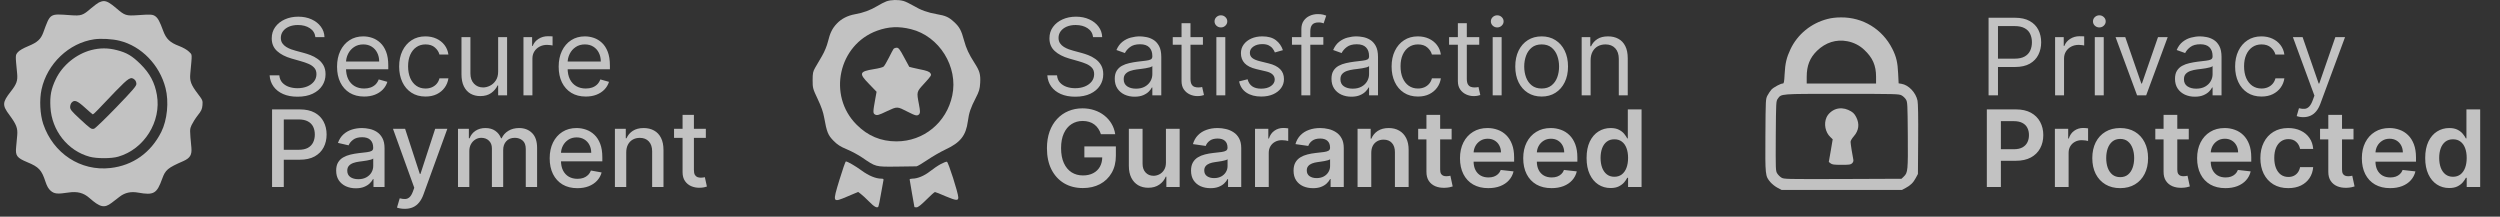<svg width="300" height="26" viewBox="0 0 300 26" fill="none" xmlns="http://www.w3.org/2000/svg">
<rect x="0" y="0" width="300" height="26" fill="#333333" stroke="none"/>
<path d="M11.868 0.295C11.705 0.382 11.291 0.687 10.943 0.981C9.93 1.863 9.755 1.918 8.416 1.82C5.933 1.645 6.052 1.569 5.203 3.878C4.898 4.706 4.506 5.076 3.395 5.534C2.763 5.795 2.317 6.056 2.131 6.274C1.837 6.634 1.837 6.579 2.055 8.801C2.142 9.683 2.001 10.086 1.271 11.012C0.269 12.297 0.258 12.635 1.14 13.811C1.968 14.933 2.142 15.379 2.066 16.24C2.023 16.632 1.968 17.274 1.935 17.667C1.837 18.69 2.023 18.941 3.275 19.464C4.669 20.041 4.996 20.39 5.464 21.827C5.639 22.35 5.813 22.655 6.085 22.895C6.521 23.265 6.88 23.308 8.231 23.102C9.276 22.949 10.017 23.134 10.714 23.744C12.01 24.888 12.522 25.008 13.393 24.343C13.676 24.125 14.123 23.788 14.373 23.592C14.994 23.112 15.724 22.96 16.563 23.112C18.458 23.45 18.817 23.243 19.46 21.457C19.852 20.379 20.102 20.161 22.019 19.322C22.814 18.963 23.043 18.581 22.967 17.721C22.76 15.499 22.76 15.543 22.989 15.009C23.119 14.737 23.446 14.203 23.729 13.844C24.165 13.299 24.252 13.103 24.296 12.624C24.339 12.068 24.317 12.014 23.762 11.284C22.912 10.173 22.749 9.727 22.836 8.823C23.065 6.307 23.087 6.612 22.673 6.198C22.455 5.98 21.976 5.708 21.497 5.523C20.396 5.109 19.939 4.673 19.58 3.693C19.166 2.571 18.959 2.19 18.654 1.961C18.327 1.722 18.098 1.711 16.53 1.82C15.125 1.918 14.973 1.863 13.949 0.981C13.219 0.36 12.827 0.131 12.446 0.131C12.293 0.131 12.043 0.208 11.868 0.295ZM14.352 4.891C16.966 5.534 19.155 7.788 19.863 10.565C20.288 12.21 20.07 14.399 19.351 15.837C18.098 18.331 15.942 19.856 13.262 20.161C9.679 20.575 6.39 18.418 5.192 14.889C4.8 13.724 4.713 11.981 4.985 10.729C5.649 7.657 8.274 5.152 11.302 4.717C12.108 4.597 13.491 4.673 14.352 4.891Z" fill="white" fill-opacity="0.7"/>
<path d="M10.932 6.013C9.135 6.492 7.49 7.832 6.695 9.498C6.129 10.674 5.976 11.502 6.052 12.853C6.205 15.674 8.133 18.102 10.768 18.81C11.607 19.039 13.382 19.039 14.188 18.799C17.303 17.906 19.384 14.595 18.828 11.393C18.578 9.923 17.979 8.801 16.868 7.701C15.855 6.699 15.212 6.318 14.014 6.013C12.969 5.74 11.977 5.74 10.932 6.013ZM16.171 9.574C16.279 9.672 16.367 9.89 16.367 10.064C16.367 10.326 15.964 10.794 13.949 12.885C12.62 14.258 11.422 15.412 11.291 15.445C10.964 15.532 10.888 15.477 9.57 14.258C8.579 13.343 8.416 13.136 8.416 12.842C8.416 12.657 8.492 12.417 8.601 12.308C8.928 11.949 9.255 12.068 10.169 12.896C10.649 13.332 11.084 13.702 11.128 13.724C11.171 13.735 11.476 13.473 11.792 13.125C12.119 12.776 13.056 11.796 13.883 10.936C15.473 9.302 15.713 9.16 16.171 9.574Z" fill="white" fill-opacity="0.7"/>
<path d="M37.846 4.456C37.792 3.996 37.57 3.638 37.182 3.383C36.794 3.129 36.319 3.001 35.755 3.001C35.343 3.001 34.982 3.068 34.673 3.201C34.367 3.335 34.127 3.518 33.954 3.752C33.785 3.985 33.7 4.25 33.7 4.547C33.7 4.796 33.759 5.01 33.877 5.188C33.998 5.364 34.153 5.511 34.341 5.629C34.529 5.745 34.726 5.84 34.932 5.916C35.138 5.989 35.327 6.048 35.5 6.093L36.446 6.348C36.688 6.411 36.958 6.499 37.255 6.611C37.555 6.724 37.842 6.877 38.114 7.071C38.39 7.262 38.618 7.507 38.797 7.807C38.975 8.107 39.065 8.476 39.065 8.912C39.065 9.415 38.933 9.87 38.669 10.276C38.408 10.682 38.027 11.005 37.523 11.245C37.023 11.484 36.416 11.604 35.7 11.604C35.033 11.604 34.456 11.496 33.968 11.281C33.483 11.066 33.101 10.766 32.822 10.381C32.546 9.996 32.39 9.549 32.354 9.039H33.518C33.548 9.391 33.666 9.682 33.873 9.912C34.082 10.14 34.345 10.309 34.664 10.421C34.985 10.531 35.33 10.585 35.7 10.585C36.131 10.585 36.517 10.515 36.86 10.376C37.202 10.234 37.473 10.037 37.673 9.785C37.873 9.53 37.974 9.233 37.974 8.894C37.974 8.585 37.887 8.333 37.714 8.139C37.542 7.945 37.314 7.788 37.032 7.666C36.751 7.545 36.446 7.439 36.118 7.348L34.973 7.021C34.245 6.811 33.669 6.513 33.245 6.125C32.821 5.737 32.608 5.229 32.608 4.602C32.608 4.08 32.749 3.626 33.031 3.238C33.316 2.847 33.698 2.544 34.177 2.328C34.659 2.11 35.197 2.001 35.791 2.001C36.391 2.001 36.925 2.109 37.392 2.324C37.858 2.536 38.228 2.827 38.501 3.197C38.777 3.567 38.922 3.986 38.937 4.456H37.846ZM43.701 11.585C43.028 11.585 42.448 11.437 41.96 11.14C41.475 10.84 41.1 10.421 40.837 9.885C40.576 9.345 40.446 8.718 40.446 8.003C40.446 7.287 40.576 6.657 40.837 6.111C41.1 5.563 41.467 5.135 41.937 4.829C42.41 4.52 42.962 4.365 43.592 4.365C43.956 4.365 44.315 4.426 44.67 4.547C45.024 4.668 45.347 4.866 45.638 5.138C45.929 5.408 46.161 5.766 46.334 6.211C46.507 6.657 46.593 7.206 46.593 7.857V8.312H41.21V7.384H45.502C45.502 6.99 45.423 6.639 45.265 6.33C45.111 6.02 44.889 5.776 44.602 5.598C44.316 5.419 43.98 5.329 43.592 5.329C43.165 5.329 42.795 5.435 42.483 5.648C42.173 5.857 41.936 6.129 41.769 6.466C41.602 6.802 41.519 7.163 41.519 7.548V8.166C41.519 8.694 41.61 9.141 41.792 9.508C41.977 9.871 42.233 10.149 42.56 10.34C42.887 10.528 43.268 10.622 43.701 10.622C43.983 10.622 44.238 10.582 44.465 10.503C44.695 10.421 44.894 10.3 45.061 10.14C45.227 9.976 45.356 9.773 45.447 9.53L46.484 9.821C46.375 10.173 46.191 10.482 45.934 10.749C45.676 11.013 45.358 11.219 44.979 11.367C44.6 11.513 44.174 11.585 43.701 11.585ZM51.062 11.585C50.407 11.585 49.844 11.431 49.371 11.122C48.898 10.813 48.534 10.387 48.28 9.844C48.025 9.302 47.898 8.682 47.898 7.985C47.898 7.275 48.028 6.649 48.289 6.107C48.553 5.561 48.919 5.135 49.389 4.829C49.862 4.52 50.414 4.365 51.044 4.365C51.535 4.365 51.978 4.456 52.372 4.638C52.766 4.82 53.089 5.075 53.34 5.402C53.592 5.729 53.748 6.111 53.809 6.548H52.735C52.654 6.23 52.472 5.948 52.19 5.702C51.911 5.454 51.535 5.329 51.062 5.329C50.644 5.329 50.277 5.438 49.962 5.657C49.65 5.872 49.406 6.176 49.23 6.571C49.057 6.962 48.971 7.421 48.971 7.948C48.971 8.488 49.056 8.958 49.225 9.358C49.398 9.758 49.641 10.068 49.953 10.29C50.268 10.511 50.638 10.622 51.062 10.622C51.341 10.622 51.594 10.573 51.822 10.476C52.049 10.379 52.241 10.24 52.399 10.058C52.557 9.876 52.669 9.658 52.735 9.403H53.809C53.748 9.815 53.598 10.187 53.358 10.517C53.122 10.844 52.808 11.105 52.417 11.299C52.029 11.49 51.578 11.585 51.062 11.585ZM59.778 8.585V4.456H60.851V11.44H59.778V10.258H59.706C59.542 10.613 59.287 10.914 58.942 11.163C58.596 11.408 58.16 11.531 57.632 11.531C57.196 11.531 56.808 11.435 56.468 11.245C56.129 11.05 55.862 10.759 55.668 10.371C55.474 9.981 55.377 9.488 55.377 8.894V4.456H56.45V8.821C56.45 9.33 56.593 9.737 56.877 10.04C57.165 10.343 57.532 10.494 57.978 10.494C58.245 10.494 58.516 10.426 58.792 10.29C59.071 10.153 59.304 9.944 59.492 9.662C59.683 9.38 59.778 9.021 59.778 8.585ZM62.816 11.44V4.456H63.853V5.511H63.926C64.053 5.166 64.284 4.885 64.617 4.67C64.95 4.455 65.326 4.347 65.745 4.347C65.823 4.347 65.922 4.349 66.04 4.352C66.158 4.355 66.248 4.359 66.308 4.365V5.457C66.272 5.447 66.189 5.434 66.058 5.416C65.931 5.394 65.796 5.384 65.654 5.384C65.314 5.384 65.011 5.455 64.744 5.598C64.481 5.737 64.272 5.931 64.117 6.18C63.965 6.425 63.89 6.705 63.89 7.021V11.44H62.816ZM70.296 11.585C69.623 11.585 69.042 11.437 68.554 11.14C68.07 10.84 67.695 10.421 67.431 9.885C67.171 9.345 67.04 8.718 67.04 8.003C67.04 7.287 67.171 6.657 67.431 6.111C67.695 5.563 68.062 5.135 68.532 4.829C69.005 4.52 69.556 4.365 70.187 4.365C70.55 4.365 70.91 4.426 71.264 4.547C71.619 4.668 71.942 4.866 72.233 5.138C72.524 5.408 72.756 5.766 72.928 6.211C73.101 6.657 73.188 7.206 73.188 7.857V8.312H67.804V7.384H72.096C72.096 6.99 72.017 6.639 71.86 6.33C71.705 6.02 71.484 5.776 71.196 5.598C70.911 5.419 70.575 5.329 70.187 5.329C69.759 5.329 69.389 5.435 69.077 5.648C68.768 5.857 68.53 6.129 68.364 6.466C68.197 6.802 68.113 7.163 68.113 7.548V8.166C68.113 8.694 68.204 9.141 68.386 9.508C68.571 9.871 68.827 10.149 69.155 10.34C69.482 10.528 69.862 10.622 70.296 10.622C70.578 10.622 70.832 10.582 71.06 10.503C71.29 10.421 71.489 10.3 71.655 10.14C71.822 9.976 71.951 9.773 72.042 9.53L73.078 9.821C72.969 10.173 72.786 10.482 72.528 10.749C72.271 11.013 71.952 11.219 71.573 11.367C71.195 11.513 70.769 11.585 70.296 11.585ZM32.649 22.44V13.128H35.968C36.693 13.128 37.293 13.26 37.769 13.524C38.245 13.788 38.601 14.148 38.837 14.606C39.074 15.061 39.192 15.573 39.192 16.143C39.192 16.716 39.072 17.231 38.833 17.689C38.596 18.143 38.239 18.504 37.76 18.771C37.284 19.035 36.685 19.166 35.964 19.166H33.681V17.975H35.837C36.294 17.975 36.666 17.896 36.951 17.739C37.236 17.578 37.445 17.36 37.578 17.084C37.711 16.808 37.778 16.494 37.778 16.143C37.778 15.791 37.711 15.479 37.578 15.206C37.445 14.934 37.234 14.72 36.946 14.565C36.661 14.411 36.285 14.333 35.818 14.333H34.054V22.44H32.649ZM42.7 22.595C42.257 22.595 41.857 22.513 41.499 22.349C41.142 22.182 40.858 21.941 40.649 21.626C40.443 21.311 40.34 20.924 40.34 20.467C40.34 20.073 40.416 19.748 40.567 19.494C40.719 19.239 40.924 19.038 41.181 18.889C41.439 18.741 41.727 18.628 42.045 18.553C42.363 18.477 42.688 18.419 43.018 18.38C43.436 18.331 43.776 18.292 44.036 18.262C44.297 18.228 44.487 18.175 44.605 18.102C44.723 18.03 44.782 17.912 44.782 17.748V17.716C44.782 17.319 44.67 17.011 44.446 16.793C44.224 16.575 43.894 16.466 43.455 16.466C42.997 16.466 42.636 16.567 42.373 16.77C42.112 16.97 41.931 17.193 41.831 17.439L40.554 17.148C40.705 16.723 40.927 16.381 41.218 16.12C41.512 15.856 41.85 15.665 42.231 15.547C42.613 15.426 43.015 15.365 43.436 15.365C43.715 15.365 44.011 15.399 44.323 15.465C44.638 15.529 44.932 15.647 45.205 15.82C45.481 15.993 45.707 16.24 45.883 16.561C46.058 16.879 46.146 17.293 46.146 17.802V22.44H44.819V21.485H44.764C44.676 21.661 44.544 21.834 44.368 22.003C44.193 22.173 43.967 22.314 43.691 22.426C43.415 22.538 43.085 22.595 42.7 22.595ZM42.995 21.503C43.371 21.503 43.693 21.429 43.959 21.281C44.229 21.132 44.434 20.938 44.573 20.699C44.715 20.456 44.787 20.197 44.787 19.921V19.021C44.738 19.069 44.644 19.115 44.505 19.157C44.368 19.197 44.212 19.232 44.036 19.262C43.861 19.289 43.69 19.315 43.523 19.339C43.356 19.36 43.217 19.379 43.105 19.394C42.841 19.427 42.6 19.483 42.382 19.562C42.166 19.641 41.994 19.754 41.863 19.903C41.736 20.049 41.672 20.242 41.672 20.485C41.672 20.821 41.797 21.076 42.045 21.249C42.294 21.419 42.61 21.503 42.995 21.503ZM48.566 25.059C48.363 25.059 48.178 25.042 48.011 25.009C47.845 24.979 47.721 24.945 47.639 24.909L47.966 23.795C48.215 23.862 48.436 23.89 48.63 23.881C48.824 23.872 48.995 23.799 49.144 23.663C49.295 23.527 49.428 23.304 49.544 22.995L49.712 22.531L47.157 15.456H48.612L50.38 20.876H50.453L52.222 15.456H53.681L50.803 23.372C50.67 23.736 50.5 24.044 50.294 24.295C50.088 24.55 49.842 24.741 49.557 24.868C49.272 24.995 48.942 25.059 48.566 25.059ZM54.959 22.44V15.456H56.264V16.593H56.35C56.495 16.208 56.733 15.908 57.064 15.693C57.394 15.475 57.79 15.365 58.251 15.365C58.717 15.365 59.108 15.475 59.424 15.693C59.742 15.911 59.977 16.211 60.128 16.593H60.201C60.368 16.22 60.633 15.923 60.997 15.702C61.361 15.477 61.794 15.365 62.297 15.365C62.931 15.365 63.447 15.564 63.847 15.961C64.251 16.358 64.452 16.957 64.452 17.757V22.44H63.093V17.884C63.093 17.411 62.964 17.069 62.706 16.857C62.449 16.645 62.141 16.538 61.783 16.538C61.341 16.538 60.997 16.675 60.751 16.948C60.506 17.217 60.383 17.564 60.383 17.989V22.44H59.028V17.798C59.028 17.419 58.91 17.114 58.673 16.884C58.437 16.654 58.129 16.538 57.75 16.538C57.493 16.538 57.255 16.607 57.037 16.743C56.821 16.876 56.647 17.063 56.514 17.302C56.383 17.542 56.318 17.819 56.318 18.134V22.44H54.959ZM69.284 22.581C68.596 22.581 68.004 22.434 67.506 22.14C67.012 21.843 66.63 21.426 66.361 20.89C66.094 20.35 65.961 19.718 65.961 18.994C65.961 18.278 66.094 17.648 66.361 17.102C66.63 16.557 67.006 16.131 67.488 15.825C67.973 15.518 68.54 15.365 69.189 15.365C69.583 15.365 69.965 15.431 70.335 15.561C70.704 15.691 71.036 15.896 71.33 16.175C71.624 16.454 71.856 16.816 72.026 17.261C72.196 17.704 72.28 18.242 72.28 18.875V19.357H66.729V18.339H70.948C70.948 17.981 70.876 17.665 70.73 17.389C70.585 17.11 70.38 16.89 70.116 16.729C69.856 16.569 69.549 16.488 69.198 16.488C68.816 16.488 68.482 16.582 68.198 16.77C67.916 16.955 67.697 17.198 67.543 17.498C67.391 17.795 67.316 18.118 67.316 18.466V19.262C67.316 19.729 67.397 20.126 67.561 20.453C67.728 20.78 67.96 21.03 68.257 21.203C68.554 21.373 68.901 21.458 69.298 21.458C69.555 21.458 69.79 21.422 70.002 21.349C70.215 21.273 70.398 21.161 70.553 21.012C70.707 20.864 70.826 20.68 70.907 20.462L72.194 20.694C72.091 21.073 71.906 21.405 71.639 21.69C71.376 21.972 71.044 22.192 70.644 22.349C70.247 22.504 69.793 22.581 69.284 22.581ZM75.148 18.293V22.44H73.789V15.456H75.094V16.593H75.18C75.341 16.223 75.592 15.926 75.935 15.702C76.28 15.477 76.715 15.365 77.24 15.365C77.716 15.365 78.132 15.465 78.49 15.665C78.848 15.863 79.125 16.157 79.322 16.547C79.519 16.939 79.618 17.422 79.618 17.998V22.44H78.258V18.162C78.258 17.655 78.126 17.26 77.863 16.975C77.599 16.687 77.237 16.543 76.776 16.543C76.461 16.543 76.18 16.611 75.935 16.748C75.692 16.884 75.5 17.084 75.357 17.348C75.218 17.608 75.148 17.924 75.148 18.293ZM84.701 15.456V16.547H80.886V15.456H84.701ZM81.909 13.783H83.269V20.39C83.269 20.653 83.308 20.852 83.387 20.985C83.466 21.115 83.567 21.205 83.691 21.253C83.819 21.299 83.957 21.322 84.105 21.322C84.214 21.322 84.31 21.314 84.392 21.299C84.474 21.284 84.537 21.271 84.583 21.262L84.828 22.385C84.749 22.416 84.637 22.446 84.492 22.476C84.346 22.51 84.164 22.528 83.946 22.531C83.588 22.537 83.255 22.473 82.946 22.34C82.637 22.207 82.386 22 82.196 21.722C82.005 21.443 81.909 21.093 81.909 20.671V13.783Z" fill="white" fill-opacity="0.7"/>
<path d="M106.37 0.162C106.129 0.254 105.624 0.506 105.257 0.735C104.477 1.206 103.594 1.538 102.596 1.71C101.702 1.871 100.956 2.261 100.429 2.823C99.889 3.373 99.603 3.958 99.35 5.002C99.236 5.484 98.949 6.195 98.639 6.723C98.353 7.216 97.986 7.847 97.814 8.133C97.561 8.581 97.515 8.776 97.515 9.624C97.515 10.565 97.538 10.645 98.123 11.884C98.548 12.779 98.788 13.455 98.903 14.12C99.213 15.852 99.362 16.22 100.016 16.885C100.474 17.355 100.842 17.596 101.644 17.928C102.218 18.169 103.021 18.605 103.457 18.903C105.12 20.039 105.028 20.016 107.551 19.993C108.779 19.982 109.88 19.959 109.983 19.959C110.098 19.947 110.683 19.603 111.291 19.19C111.898 18.777 112.873 18.215 113.458 17.94C115.248 17.114 115.913 16.265 116.142 14.556C116.28 13.513 116.475 12.951 117.094 11.746C117.496 10.966 117.576 10.703 117.622 9.957C117.679 8.925 117.565 8.523 116.945 7.56C116.268 6.505 115.947 5.828 115.683 4.841C115.362 3.649 115.133 3.224 114.491 2.639C113.86 2.054 113.481 1.882 112.415 1.699C111.336 1.515 110.499 1.217 109.616 0.689C109.203 0.449 108.664 0.185 108.412 0.116C107.792 -0.056 106.909 -0.033 106.37 0.162ZM109.318 3.499C112.713 4.337 115.007 8.019 114.273 11.46C113.584 14.717 110.843 16.965 107.574 16.965C105.705 16.965 104.133 16.311 102.791 14.958C99.282 11.46 100.612 5.369 105.257 3.683C106.622 3.19 107.838 3.132 109.318 3.499Z" fill="white" fill-opacity="0.7"/>
<path d="M107.23 5.862C107.173 5.943 106.909 6.424 106.657 6.94C106.404 7.445 106.118 7.927 106.026 7.996C105.934 8.076 105.418 8.214 104.879 8.294C103.101 8.581 103.032 8.799 104.305 10.095L105.189 11.012L105.039 11.838C104.741 13.478 104.741 13.604 105.028 13.754C105.246 13.868 105.441 13.822 106.416 13.352C107.7 12.756 107.632 12.756 108.939 13.421C109.903 13.914 110.086 13.948 110.316 13.685C110.43 13.536 110.43 13.329 110.27 12.503C109.983 10.989 109.972 11.035 110.946 9.98C111.761 9.085 111.807 9.016 111.646 8.787C111.52 8.592 111.222 8.477 110.327 8.305C109.685 8.168 109.146 8.041 109.111 8.019C109.088 7.984 108.802 7.457 108.469 6.837C107.987 5.931 107.827 5.725 107.609 5.725C107.471 5.725 107.299 5.793 107.23 5.862Z" fill="white" fill-opacity="0.7"/>
<path d="M100.738 21.564C99.89 24.363 99.878 24.34 101.702 23.572L102.975 23.033L103.285 23.262C103.457 23.388 103.904 23.801 104.282 24.18C104.902 24.822 105.269 25.017 105.407 24.787C105.441 24.742 105.579 24.088 105.705 23.331C105.842 22.574 105.969 21.84 106.003 21.691C106.06 21.473 106.014 21.438 105.739 21.438C105.097 21.438 104.237 21.083 103.411 20.475C102.608 19.89 101.702 19.374 101.507 19.374C101.449 19.374 101.105 20.36 100.738 21.564Z" fill="white" fill-opacity="0.7"/>
<path d="M112.862 19.706C112.541 19.878 111.967 20.268 111.589 20.567C110.901 21.106 110.098 21.438 109.478 21.438C109.306 21.438 109.157 21.484 109.157 21.53C109.157 21.576 109.283 22.344 109.444 23.227C109.604 24.099 109.731 24.833 109.731 24.845C109.731 24.868 109.845 24.879 109.994 24.879C110.166 24.879 110.556 24.57 111.164 23.962C111.669 23.457 112.128 23.044 112.197 23.044C112.254 23.044 112.85 23.273 113.493 23.56C114.731 24.076 115.007 24.111 114.995 23.686C114.984 23.147 113.791 19.431 113.63 19.408C113.539 19.385 113.195 19.523 112.862 19.706Z" fill="white" fill-opacity="0.7"/>
<path d="M131.171 4.456C131.116 3.996 130.895 3.638 130.507 3.383C130.119 3.129 129.643 3.001 129.08 3.001C128.667 3.001 128.307 3.068 127.997 3.201C127.691 3.335 127.452 3.518 127.279 3.752C127.109 3.985 127.024 4.25 127.024 4.547C127.024 4.796 127.084 5.01 127.202 5.188C127.323 5.364 127.478 5.511 127.666 5.629C127.853 5.745 128.05 5.84 128.257 5.916C128.463 5.989 128.652 6.048 128.825 6.093L129.771 6.348C130.013 6.411 130.283 6.499 130.58 6.611C130.88 6.724 131.166 6.877 131.439 7.071C131.715 7.262 131.942 7.507 132.121 7.807C132.3 8.107 132.39 8.476 132.39 8.912C132.39 9.415 132.258 9.87 131.994 10.276C131.733 10.682 131.351 11.005 130.848 11.245C130.348 11.484 129.74 11.604 129.025 11.604C128.358 11.604 127.781 11.496 127.293 11.281C126.808 11.066 126.426 10.766 126.147 10.381C125.871 9.996 125.715 9.549 125.679 9.039H126.843C126.873 9.391 126.991 9.682 127.197 9.912C127.406 10.14 127.67 10.309 127.988 10.421C128.31 10.531 128.655 10.585 129.025 10.585C129.455 10.585 129.842 10.515 130.184 10.376C130.527 10.234 130.798 10.037 130.998 9.785C131.198 9.53 131.298 9.233 131.298 8.894C131.298 8.585 131.212 8.333 131.039 8.139C130.866 7.945 130.639 7.788 130.357 7.666C130.075 7.545 129.771 7.439 129.443 7.348L128.298 7.021C127.57 6.811 126.994 6.513 126.57 6.125C126.145 5.737 125.933 5.229 125.933 4.602C125.933 4.08 126.074 3.626 126.356 3.238C126.641 2.847 127.023 2.544 127.502 2.328C127.984 2.11 128.522 2.001 129.116 2.001C129.716 2.001 130.25 2.109 130.716 2.324C131.183 2.536 131.553 2.827 131.826 3.197C132.102 3.567 132.247 3.986 132.262 4.456H131.171ZM136.153 11.604C135.71 11.604 135.309 11.52 134.948 11.354C134.587 11.184 134.301 10.94 134.089 10.622C133.877 10.3 133.771 9.912 133.771 9.458C133.771 9.058 133.849 8.733 134.007 8.485C134.165 8.233 134.375 8.036 134.639 7.894C134.903 7.751 135.194 7.645 135.512 7.575C135.833 7.503 136.156 7.445 136.48 7.403C136.905 7.348 137.249 7.307 137.512 7.28C137.779 7.249 137.973 7.199 138.094 7.13C138.219 7.06 138.281 6.939 138.281 6.766V6.73C138.281 6.281 138.158 5.932 137.913 5.684C137.67 5.435 137.302 5.311 136.808 5.311C136.295 5.311 135.894 5.423 135.603 5.648C135.312 5.872 135.107 6.111 134.989 6.366L133.971 6.002C134.152 5.578 134.395 5.247 134.698 5.011C135.004 4.772 135.338 4.605 135.698 4.511C136.062 4.414 136.42 4.365 136.771 4.365C136.996 4.365 137.253 4.393 137.544 4.447C137.838 4.499 138.122 4.606 138.395 4.77C138.67 4.934 138.899 5.181 139.081 5.511C139.263 5.842 139.354 6.284 139.354 6.839V11.44H138.281V10.494H138.226C138.154 10.646 138.032 10.808 137.863 10.981C137.693 11.154 137.467 11.301 137.185 11.422C136.903 11.543 136.559 11.604 136.153 11.604ZM136.317 10.64C136.741 10.64 137.099 10.556 137.39 10.39C137.684 10.223 137.905 10.008 138.054 9.744C138.205 9.48 138.281 9.203 138.281 8.912V7.93C138.235 7.985 138.135 8.035 137.981 8.08C137.829 8.122 137.653 8.16 137.453 8.194C137.256 8.224 137.064 8.251 136.876 8.276C136.691 8.297 136.541 8.315 136.426 8.33C136.147 8.366 135.886 8.426 135.644 8.507C135.404 8.586 135.21 8.706 135.062 8.867C134.916 9.024 134.844 9.239 134.844 9.512C134.844 9.885 134.982 10.167 135.257 10.358C135.536 10.546 135.889 10.64 136.317 10.64ZM144.35 4.456V5.366H140.73V4.456H144.35ZM141.785 2.783H142.858V9.439C142.858 9.743 142.902 9.97 142.99 10.121C143.081 10.27 143.196 10.37 143.336 10.421C143.478 10.47 143.628 10.494 143.786 10.494C143.904 10.494 144.001 10.488 144.077 10.476C144.153 10.461 144.213 10.449 144.259 10.44L144.477 11.404C144.404 11.431 144.303 11.458 144.172 11.486C144.042 11.516 143.877 11.531 143.677 11.531C143.374 11.531 143.076 11.466 142.785 11.335C142.498 11.205 142.258 11.007 142.067 10.74C141.879 10.473 141.785 10.137 141.785 9.73V2.783ZM145.964 11.44V4.456H147.037V11.44H145.964ZM146.509 3.292C146.3 3.292 146.12 3.221 145.968 3.079C145.82 2.936 145.745 2.765 145.745 2.565C145.745 2.365 145.82 2.194 145.968 2.051C146.12 1.909 146.3 1.837 146.509 1.837C146.718 1.837 146.897 1.909 147.046 2.051C147.197 2.194 147.273 2.365 147.273 2.565C147.273 2.765 147.197 2.936 147.046 3.079C146.897 3.221 146.718 3.292 146.509 3.292ZM153.949 6.02L152.985 6.293C152.924 6.133 152.835 5.976 152.717 5.825C152.601 5.67 152.444 5.543 152.244 5.443C152.044 5.343 151.788 5.293 151.475 5.293C151.048 5.293 150.692 5.391 150.407 5.588C150.125 5.782 149.984 6.029 149.984 6.33C149.984 6.596 150.081 6.807 150.275 6.962C150.469 7.116 150.772 7.245 151.184 7.348L152.221 7.603C152.845 7.754 153.311 7.986 153.617 8.298C153.923 8.607 154.076 9.006 154.076 9.494C154.076 9.894 153.961 10.252 153.73 10.567C153.503 10.882 153.185 11.131 152.776 11.313C152.366 11.495 151.891 11.585 151.348 11.585C150.636 11.585 150.046 11.431 149.579 11.122C149.113 10.813 148.817 10.361 148.693 9.767L149.711 9.512C149.808 9.888 149.992 10.17 150.261 10.358C150.534 10.546 150.89 10.64 151.33 10.64C151.83 10.64 152.227 10.534 152.521 10.322C152.818 10.106 152.967 9.849 152.967 9.549C152.967 9.306 152.882 9.103 152.712 8.939C152.542 8.773 152.282 8.648 151.93 8.567L150.766 8.294C150.126 8.142 149.657 7.907 149.357 7.589C149.06 7.268 148.911 6.866 148.911 6.384C148.911 5.99 149.022 5.641 149.243 5.338C149.467 5.035 149.772 4.797 150.157 4.625C150.545 4.452 150.984 4.365 151.475 4.365C152.166 4.365 152.709 4.517 153.103 4.82C153.5 5.123 153.782 5.523 153.949 6.02ZM158.801 4.456V5.366H155.036V4.456H158.801ZM156.164 11.44V3.492C156.164 3.092 156.258 2.759 156.446 2.492C156.634 2.225 156.878 2.025 157.178 1.892C157.478 1.759 157.795 1.692 158.128 1.692C158.392 1.692 158.607 1.713 158.774 1.756C158.941 1.798 159.065 1.837 159.147 1.874L158.837 2.801C158.783 2.783 158.707 2.76 158.61 2.733C158.516 2.706 158.392 2.692 158.237 2.692C157.883 2.692 157.627 2.782 157.469 2.96C157.314 3.139 157.237 3.401 157.237 3.747V11.44H156.164ZM162.16 11.604C161.717 11.604 161.316 11.52 160.955 11.354C160.594 11.184 160.308 10.94 160.096 10.622C159.884 10.3 159.778 9.912 159.778 9.458C159.778 9.058 159.856 8.733 160.014 8.485C160.172 8.233 160.382 8.036 160.646 7.894C160.91 7.751 161.201 7.645 161.519 7.575C161.84 7.503 162.163 7.445 162.487 7.403C162.912 7.348 163.256 7.307 163.519 7.28C163.786 7.249 163.98 7.199 164.101 7.13C164.226 7.06 164.288 6.939 164.288 6.766V6.73C164.288 6.281 164.165 5.932 163.92 5.684C163.677 5.435 163.309 5.311 162.815 5.311C162.302 5.311 161.901 5.423 161.61 5.648C161.319 5.872 161.114 6.111 160.996 6.366L159.978 6.002C160.159 5.578 160.402 5.247 160.705 5.011C161.011 4.772 161.345 4.605 161.705 4.511C162.069 4.414 162.427 4.365 162.778 4.365C163.003 4.365 163.26 4.393 163.551 4.447C163.845 4.499 164.129 4.606 164.401 4.77C164.677 4.934 164.906 5.181 165.088 5.511C165.27 5.842 165.361 6.284 165.361 6.839V11.44H164.288V10.494H164.233C164.161 10.646 164.039 10.808 163.87 10.981C163.7 11.154 163.474 11.301 163.192 11.422C162.91 11.543 162.566 11.604 162.16 11.604ZM162.324 10.64C162.748 10.64 163.106 10.556 163.397 10.39C163.691 10.223 163.912 10.008 164.06 9.744C164.212 9.48 164.288 9.203 164.288 8.912V7.93C164.242 7.985 164.142 8.035 163.988 8.08C163.836 8.122 163.66 8.16 163.46 8.194C163.263 8.224 163.071 8.251 162.883 8.276C162.698 8.297 162.548 8.315 162.433 8.33C162.154 8.366 161.893 8.426 161.651 8.507C161.411 8.586 161.217 8.706 161.069 8.867C160.923 9.024 160.851 9.239 160.851 9.512C160.851 9.885 160.988 10.167 161.264 10.358C161.543 10.546 161.896 10.64 162.324 10.64ZM170.156 11.585C169.502 11.585 168.938 11.431 168.465 11.122C167.992 10.813 167.628 10.387 167.374 9.844C167.119 9.302 166.992 8.682 166.992 7.985C166.992 7.275 167.122 6.649 167.383 6.107C167.647 5.561 168.013 5.135 168.483 4.829C168.956 4.52 169.508 4.365 170.138 4.365C170.629 4.365 171.072 4.456 171.466 4.638C171.86 4.82 172.183 5.075 172.434 5.402C172.686 5.729 172.842 6.111 172.903 6.548H171.83C171.748 6.23 171.566 5.948 171.284 5.702C171.005 5.454 170.629 5.329 170.156 5.329C169.738 5.329 169.371 5.438 169.056 5.657C168.744 5.872 168.5 6.176 168.324 6.571C168.151 6.962 168.065 7.421 168.065 7.948C168.065 8.488 168.15 8.958 168.32 9.358C168.492 9.758 168.735 10.068 169.047 10.29C169.362 10.511 169.732 10.622 170.156 10.622C170.435 10.622 170.688 10.573 170.916 10.476C171.143 10.379 171.336 10.24 171.493 10.058C171.651 9.876 171.763 9.658 171.83 9.403H172.903C172.842 9.815 172.692 10.187 172.452 10.517C172.216 10.844 171.902 11.105 171.511 11.299C171.123 11.49 170.672 11.585 170.156 11.585ZM177.508 4.456V5.366H173.889V4.456H177.508ZM174.944 2.783H176.017V9.439C176.017 9.743 176.061 9.97 176.149 10.121C176.24 10.27 176.355 10.37 176.494 10.421C176.637 10.47 176.787 10.494 176.945 10.494C177.063 10.494 177.16 10.488 177.236 10.476C177.311 10.461 177.372 10.449 177.417 10.44L177.636 11.404C177.563 11.431 177.461 11.458 177.331 11.486C177.201 11.516 177.036 11.531 176.835 11.531C176.532 11.531 176.235 11.466 175.944 11.335C175.656 11.205 175.417 11.007 175.226 10.74C175.038 10.473 174.944 10.137 174.944 9.73V2.783ZM179.122 11.44V4.456H180.195V11.44H179.122ZM179.668 3.292C179.459 3.292 179.279 3.221 179.127 3.079C178.978 2.936 178.904 2.765 178.904 2.565C178.904 2.365 178.978 2.194 179.127 2.051C179.279 1.909 179.459 1.837 179.668 1.837C179.877 1.837 180.056 1.909 180.205 2.051C180.356 2.194 180.432 2.365 180.432 2.565C180.432 2.765 180.356 2.936 180.205 3.079C180.056 3.221 179.877 3.292 179.668 3.292ZM184.998 11.585C184.367 11.585 183.814 11.435 183.338 11.135C182.865 10.835 182.496 10.415 182.229 9.876C181.965 9.336 181.833 8.706 181.833 7.985C181.833 7.257 181.965 6.622 182.229 6.079C182.496 5.537 182.865 5.116 183.338 4.816C183.814 4.515 184.367 4.365 184.998 4.365C185.628 4.365 186.18 4.515 186.653 4.816C187.129 5.116 187.499 5.537 187.762 6.079C188.029 6.622 188.162 7.257 188.162 7.985C188.162 8.706 188.029 9.336 187.762 9.876C187.499 10.415 187.129 10.835 186.653 11.135C186.18 11.435 185.628 11.585 184.998 11.585ZM184.998 10.622C185.477 10.622 185.871 10.499 186.18 10.253C186.489 10.008 186.718 9.685 186.867 9.285C187.015 8.885 187.089 8.451 187.089 7.985C187.089 7.518 187.015 7.083 186.867 6.68C186.718 6.277 186.489 5.951 186.18 5.702C185.871 5.454 185.477 5.329 184.998 5.329C184.519 5.329 184.125 5.454 183.816 5.702C183.507 5.951 183.278 6.277 183.129 6.68C182.981 7.083 182.906 7.518 182.906 7.985C182.906 8.451 182.981 8.885 183.129 9.285C183.278 9.685 183.507 10.008 183.816 10.253C184.125 10.499 184.519 10.622 184.998 10.622ZM190.873 7.239V11.44H189.8V4.456H190.837V5.548H190.928C191.092 5.193 191.34 4.908 191.674 4.693C192.007 4.475 192.437 4.365 192.965 4.365C193.438 4.365 193.851 4.462 194.206 4.656C194.561 4.847 194.836 5.138 195.034 5.529C195.231 5.917 195.329 6.408 195.329 7.002V11.44H194.256V7.075C194.256 6.527 194.114 6.099 193.829 5.793C193.544 5.484 193.153 5.329 192.656 5.329C192.313 5.329 192.007 5.404 191.737 5.552C191.47 5.701 191.26 5.917 191.105 6.202C190.951 6.487 190.873 6.833 190.873 7.239ZM132.108 16.102C132.032 15.856 131.927 15.637 131.794 15.443C131.664 15.246 131.506 15.077 131.321 14.938C131.139 14.799 130.93 14.694 130.694 14.624C130.457 14.552 130.2 14.515 129.921 14.515C129.421 14.515 128.975 14.641 128.584 14.893C128.193 15.144 127.885 15.514 127.661 16.002C127.44 16.487 127.329 17.078 127.329 17.775C127.329 18.478 127.44 19.074 127.661 19.562C127.882 20.05 128.19 20.421 128.584 20.676C128.978 20.927 129.436 21.053 129.957 21.053C130.43 21.053 130.839 20.962 131.185 20.78C131.533 20.599 131.801 20.341 131.989 20.008C132.177 19.671 132.271 19.277 132.271 18.825L132.653 18.884H130.125V17.566H133.904V18.684C133.904 19.482 133.734 20.171 133.394 20.753C133.055 21.335 132.588 21.784 131.994 22.099C131.4 22.411 130.718 22.567 129.948 22.567C129.09 22.567 128.337 22.375 127.688 21.99C127.043 21.602 126.538 21.052 126.174 20.339C125.814 19.624 125.633 18.775 125.633 17.793C125.633 17.042 125.739 16.37 125.951 15.779C126.167 15.188 126.467 14.686 126.852 14.274C127.237 13.859 127.688 13.544 128.207 13.329C128.725 13.11 129.289 13.001 129.898 13.001C130.413 13.001 130.894 13.077 131.339 13.229C131.785 13.377 132.18 13.589 132.526 13.865C132.875 14.141 133.161 14.468 133.385 14.847C133.61 15.226 133.757 15.644 133.826 16.102H132.108ZM139.913 19.503V15.456H141.559V22.44H139.963V21.199H139.89C139.733 21.59 139.474 21.91 139.113 22.158C138.755 22.407 138.314 22.531 137.79 22.531C137.332 22.531 136.927 22.429 136.576 22.226C136.227 22.02 135.954 21.722 135.757 21.331C135.56 20.937 135.462 20.461 135.462 19.903V15.456H137.108V19.648C137.108 20.091 137.229 20.442 137.472 20.703C137.714 20.964 138.032 21.094 138.426 21.094C138.669 21.094 138.904 21.035 139.131 20.917C139.358 20.799 139.545 20.623 139.69 20.39C139.839 20.153 139.913 19.858 139.913 19.503ZM145.261 22.581C144.819 22.581 144.42 22.502 144.065 22.345C143.714 22.184 143.435 21.947 143.229 21.635C143.026 21.323 142.924 20.938 142.924 20.48C142.924 20.086 142.997 19.761 143.142 19.503C143.288 19.245 143.486 19.039 143.738 18.884C143.99 18.73 144.273 18.613 144.588 18.534C144.907 18.453 145.235 18.393 145.575 18.357C145.984 18.315 146.316 18.277 146.571 18.243C146.825 18.207 147.01 18.152 147.125 18.08C147.243 18.004 147.303 17.887 147.303 17.73V17.702C147.303 17.36 147.201 17.095 146.998 16.907C146.795 16.719 146.502 16.625 146.12 16.625C145.717 16.625 145.398 16.713 145.161 16.889C144.928 17.064 144.77 17.272 144.688 17.511L143.151 17.293C143.273 16.869 143.473 16.514 143.752 16.229C144.031 15.941 144.372 15.726 144.775 15.584C145.178 15.438 145.623 15.365 146.111 15.365C146.448 15.365 146.783 15.405 147.116 15.484C147.45 15.562 147.754 15.693 148.03 15.875C148.306 16.053 148.527 16.297 148.694 16.607C148.864 16.916 148.948 17.302 148.948 17.766V22.44H147.366V21.481H147.312C147.212 21.675 147.071 21.857 146.889 22.026C146.71 22.193 146.484 22.328 146.211 22.431C145.942 22.531 145.625 22.581 145.261 22.581ZM145.689 21.372C146.019 21.372 146.305 21.306 146.548 21.176C146.79 21.043 146.977 20.867 147.107 20.649C147.24 20.43 147.307 20.192 147.307 19.935V19.112C147.256 19.154 147.168 19.194 147.043 19.23C146.922 19.266 146.786 19.298 146.634 19.326C146.483 19.353 146.333 19.377 146.184 19.398C146.036 19.419 145.907 19.438 145.798 19.453C145.552 19.486 145.332 19.541 145.138 19.616C144.944 19.692 144.791 19.798 144.679 19.935C144.567 20.068 144.511 20.241 144.511 20.453C144.511 20.756 144.622 20.985 144.843 21.14C145.064 21.294 145.346 21.372 145.689 21.372ZM150.603 22.44V15.456H152.199V16.62H152.272C152.399 16.217 152.618 15.906 152.927 15.688C153.239 15.467 153.595 15.356 153.995 15.356C154.086 15.356 154.188 15.361 154.3 15.37C154.415 15.376 154.511 15.387 154.586 15.402V16.916C154.517 16.892 154.406 16.87 154.254 16.852C154.106 16.831 153.962 16.82 153.823 16.82C153.522 16.82 153.253 16.886 153.013 17.016C152.777 17.143 152.59 17.32 152.454 17.548C152.318 17.775 152.249 18.037 152.249 18.334V22.44H150.603ZM157.564 22.581C157.122 22.581 156.723 22.502 156.369 22.345C156.017 22.184 155.738 21.947 155.532 21.635C155.329 21.323 155.227 20.938 155.227 20.48C155.227 20.086 155.3 19.761 155.446 19.503C155.591 19.245 155.79 19.039 156.041 18.884C156.293 18.73 156.576 18.613 156.892 18.534C157.21 18.453 157.539 18.393 157.878 18.357C158.287 18.315 158.619 18.277 158.874 18.243C159.128 18.207 159.313 18.152 159.429 18.08C159.547 18.004 159.606 17.887 159.606 17.73V17.702C159.606 17.36 159.504 17.095 159.301 16.907C159.098 16.719 158.806 16.625 158.424 16.625C158.021 16.625 157.701 16.713 157.464 16.889C157.231 17.064 157.073 17.272 156.992 17.511L155.455 17.293C155.576 16.869 155.776 16.514 156.055 16.229C156.334 15.941 156.675 15.726 157.078 15.584C157.481 15.438 157.927 15.365 158.415 15.365C158.751 15.365 159.086 15.405 159.419 15.484C159.753 15.562 160.058 15.693 160.333 15.875C160.609 16.053 160.83 16.297 160.997 16.607C161.167 16.916 161.252 17.302 161.252 17.766V22.44H159.67V21.481H159.615C159.515 21.675 159.374 21.857 159.192 22.026C159.013 22.193 158.787 22.328 158.515 22.431C158.245 22.531 157.928 22.581 157.564 22.581ZM157.992 21.372C158.322 21.372 158.609 21.306 158.851 21.176C159.094 21.043 159.28 20.867 159.41 20.649C159.544 20.43 159.61 20.192 159.61 19.935V19.112C159.559 19.154 159.471 19.194 159.347 19.23C159.225 19.266 159.089 19.298 158.938 19.326C158.786 19.353 158.636 19.377 158.487 19.398C158.339 19.419 158.21 19.438 158.101 19.453C157.855 19.486 157.636 19.541 157.442 19.616C157.248 19.692 157.095 19.798 156.982 19.935C156.87 20.068 156.814 20.241 156.814 20.453C156.814 20.756 156.925 20.985 157.146 21.14C157.367 21.294 157.649 21.372 157.992 21.372ZM164.553 18.348V22.44H162.907V15.456H164.48V16.643H164.562C164.722 16.252 164.979 15.941 165.33 15.711C165.685 15.481 166.123 15.365 166.644 15.365C167.126 15.365 167.546 15.468 167.904 15.675C168.264 15.881 168.543 16.179 168.74 16.57C168.94 16.961 169.039 17.436 169.036 17.993V22.44H167.39V18.248C167.39 17.781 167.269 17.416 167.026 17.152C166.787 16.889 166.455 16.757 166.03 16.757C165.742 16.757 165.486 16.82 165.262 16.948C165.041 17.072 164.866 17.252 164.739 17.489C164.615 17.725 164.553 18.012 164.553 18.348ZM174.196 15.456V16.729H170.181V15.456H174.196ZM171.173 13.783H172.818V20.339C172.818 20.561 172.852 20.73 172.919 20.849C172.988 20.964 173.079 21.043 173.191 21.085C173.303 21.128 173.428 21.149 173.564 21.149C173.667 21.149 173.761 21.141 173.846 21.126C173.934 21.111 174.001 21.097 174.046 21.085L174.323 22.372C174.236 22.402 174.11 22.436 173.946 22.472C173.785 22.508 173.588 22.529 173.355 22.535C172.943 22.548 172.571 22.485 172.241 22.349C171.911 22.21 171.648 21.994 171.454 21.703C171.264 21.413 171.17 21.049 171.173 20.612V13.783ZM178.589 22.576C177.889 22.576 177.284 22.431 176.775 22.14C176.269 21.846 175.88 21.431 175.607 20.894C175.334 20.355 175.198 19.72 175.198 18.989C175.198 18.271 175.334 17.64 175.607 17.098C175.883 16.552 176.268 16.128 176.762 15.825C177.256 15.518 177.836 15.365 178.503 15.365C178.933 15.365 179.34 15.435 179.721 15.575C180.106 15.711 180.446 15.923 180.74 16.211C181.037 16.499 181.27 16.866 181.44 17.311C181.61 17.754 181.695 18.281 181.695 18.894V19.398H175.97V18.289H180.117C180.114 17.974 180.046 17.693 179.912 17.448C179.779 17.199 179.593 17.004 179.353 16.861C179.117 16.719 178.841 16.648 178.526 16.648C178.189 16.648 177.894 16.729 177.639 16.893C177.384 17.054 177.186 17.266 177.043 17.53C176.904 17.79 176.833 18.077 176.83 18.389V19.357C176.83 19.764 176.904 20.112 177.053 20.403C177.201 20.691 177.409 20.912 177.675 21.067C177.942 21.218 178.254 21.294 178.612 21.294C178.852 21.294 179.068 21.261 179.262 21.194C179.456 21.125 179.624 21.023 179.767 20.89C179.909 20.756 180.017 20.591 180.09 20.394L181.627 20.567C181.53 20.973 181.345 21.328 181.072 21.631C180.802 21.931 180.457 22.164 180.035 22.331C179.614 22.495 179.132 22.576 178.589 22.576ZM186.179 22.576C185.479 22.576 184.874 22.431 184.365 22.14C183.859 21.846 183.469 21.431 183.196 20.894C182.923 20.355 182.787 19.72 182.787 18.989C182.787 18.271 182.923 17.64 183.196 17.098C183.472 16.552 183.857 16.128 184.351 15.825C184.845 15.518 185.426 15.365 186.092 15.365C186.523 15.365 186.929 15.435 187.311 15.575C187.696 15.711 188.035 15.923 188.329 16.211C188.626 16.499 188.86 16.866 189.03 17.311C189.199 17.754 189.284 18.281 189.284 18.894V19.398H183.56V18.289H187.707C187.704 17.974 187.635 17.693 187.502 17.448C187.369 17.199 187.182 17.004 186.943 16.861C186.706 16.719 186.43 16.648 186.115 16.648C185.779 16.648 185.483 16.729 185.229 16.893C184.974 17.054 184.775 17.266 184.633 17.53C184.494 17.79 184.422 18.077 184.419 18.389V19.357C184.419 19.764 184.494 20.112 184.642 20.403C184.791 20.691 184.998 20.912 185.265 21.067C185.532 21.218 185.844 21.294 186.202 21.294C186.441 21.294 186.658 21.261 186.852 21.194C187.046 21.125 187.214 21.023 187.356 20.89C187.499 20.756 187.607 20.591 187.679 20.394L189.216 20.567C189.119 20.973 188.934 21.328 188.661 21.631C188.392 21.931 188.046 22.164 187.625 22.331C187.203 22.495 186.721 22.576 186.179 22.576ZM193.268 22.563C192.72 22.563 192.229 22.422 191.795 22.14C191.362 21.858 191.019 21.449 190.768 20.912C190.516 20.376 190.39 19.724 190.39 18.957C190.39 18.181 190.518 17.527 190.772 16.993C191.03 16.457 191.377 16.052 191.813 15.779C192.25 15.503 192.736 15.365 193.273 15.365C193.682 15.365 194.018 15.435 194.282 15.575C194.546 15.711 194.755 15.876 194.91 16.07C195.064 16.261 195.184 16.441 195.269 16.611H195.337V13.128H196.987V22.44H195.369V21.34H195.269C195.184 21.509 195.061 21.69 194.901 21.881C194.74 22.069 194.528 22.229 194.264 22.363C194 22.496 193.668 22.563 193.268 22.563ZM193.727 21.212C194.076 21.212 194.373 21.118 194.619 20.93C194.864 20.739 195.051 20.474 195.178 20.135C195.305 19.795 195.369 19.4 195.369 18.948C195.369 18.497 195.305 18.104 195.178 17.771C195.054 17.437 194.869 17.178 194.623 16.993C194.381 16.808 194.082 16.716 193.727 16.716C193.361 16.716 193.055 16.811 192.809 17.002C192.564 17.193 192.379 17.457 192.254 17.793C192.13 18.13 192.068 18.515 192.068 18.948C192.068 19.385 192.13 19.774 192.254 20.117C192.382 20.456 192.568 20.724 192.814 20.921C193.062 21.115 193.367 21.212 193.727 21.212Z" fill="white" fill-opacity="0.7"/>
<path d="M219.292 2.28C217.322 2.787 215.695 4.126 214.853 5.915C214.384 6.91 214.222 7.599 214.155 8.891C214.107 9.838 214.069 10.02 213.944 10.02C213.677 10.02 212.844 10.469 212.576 10.747C212.442 10.9 212.222 11.216 212.098 11.455C211.878 11.885 211.878 11.885 211.849 16.229C211.821 21.079 211.821 21.127 212.462 21.873C212.653 22.093 213.026 22.39 213.303 22.533L213.791 22.792H221.015H228.238L228.668 22.562C229.252 22.256 229.596 21.921 229.893 21.357L230.151 20.878L230.18 16.726C230.199 13.971 230.17 12.411 230.103 12.076C229.902 11.11 229.032 10.192 228.18 10.058L227.836 10.001L227.778 8.833C227.721 7.503 227.558 6.805 227.08 5.858C225.884 3.495 223.55 2.069 220.928 2.088C220.345 2.088 219.752 2.155 219.292 2.28ZM221.684 4.949C222.44 5.093 223.148 5.447 223.703 5.973C224.717 6.92 225.128 7.848 225.128 9.206V10.02H220.967H216.805V9.226C216.805 7.877 217.178 6.939 218.039 6.097C219.072 5.093 220.345 4.691 221.684 4.949ZM228.19 11.445C228.372 11.541 228.611 11.77 228.716 11.943C228.898 12.249 228.907 12.469 228.936 16.19C228.965 20.467 228.946 20.716 228.458 21.184L228.18 21.452L221.129 21.481C214.222 21.5 214.069 21.5 213.763 21.309C213.59 21.204 213.37 20.983 213.265 20.811C213.074 20.505 213.074 20.352 213.093 16.315C213.122 12.258 213.131 12.134 213.323 11.866C213.782 11.235 213.456 11.263 221.015 11.263C227.511 11.263 227.874 11.273 228.19 11.445Z" fill="white" fill-opacity="0.7"/>
<path d="M220.297 13.1C219.819 13.263 219.379 13.655 219.187 14.076C218.833 14.851 219.034 15.875 219.646 16.449L219.924 16.717L219.694 18.075L219.455 19.434L219.675 19.606C219.857 19.749 220.067 19.778 220.976 19.778C221.943 19.778 222.086 19.759 222.258 19.587C222.383 19.462 222.43 19.319 222.402 19.175C222.297 18.697 222.067 17.224 222.067 17.023C222.067 16.889 222.239 16.602 222.45 16.363C223.062 15.664 223.167 14.88 222.746 14.057C222.517 13.607 222.316 13.425 221.78 13.186C221.311 12.976 220.756 12.938 220.297 13.1Z" fill="white" fill-opacity="0.7"/>
<path d="M238.629 11.44V2.128H241.776C242.506 2.128 243.103 2.26 243.567 2.524C244.034 2.785 244.379 3.138 244.604 3.583C244.828 4.029 244.94 4.526 244.94 5.075C244.94 5.623 244.828 6.122 244.604 6.571C244.383 7.019 244.04 7.377 243.576 7.644C243.112 7.907 242.518 8.039 241.794 8.039H239.539V7.039H241.758C242.258 7.039 242.659 6.952 242.962 6.78C243.266 6.607 243.485 6.373 243.622 6.079C243.761 5.782 243.831 5.447 243.831 5.075C243.831 4.702 243.761 4.368 243.622 4.074C243.485 3.78 243.264 3.55 242.958 3.383C242.652 3.214 242.246 3.129 241.739 3.129H239.757V11.44H238.629ZM246.611 11.44V4.456H247.648V5.511H247.721C247.848 5.166 248.078 4.885 248.412 4.67C248.745 4.455 249.121 4.347 249.539 4.347C249.618 4.347 249.717 4.349 249.835 4.352C249.953 4.355 250.042 4.359 250.103 4.365V5.457C250.067 5.447 249.983 5.434 249.853 5.416C249.726 5.394 249.591 5.384 249.448 5.384C249.109 5.384 248.806 5.455 248.539 5.598C248.275 5.737 248.066 5.931 247.911 6.18C247.76 6.425 247.684 6.705 247.684 7.021V11.44H246.611ZM251.375 11.44V4.456H252.448V11.44H251.375ZM251.921 3.292C251.711 3.292 251.531 3.221 251.379 3.079C251.231 2.936 251.157 2.765 251.157 2.565C251.157 2.365 251.231 2.194 251.379 2.051C251.531 1.909 251.711 1.837 251.921 1.837C252.13 1.837 252.308 1.909 252.457 2.051C252.609 2.194 252.684 2.365 252.684 2.565C252.684 2.765 252.609 2.936 252.457 3.079C252.308 3.221 252.13 3.292 251.921 3.292ZM260.124 4.456L257.541 11.44H256.45L253.868 4.456H255.032L256.959 10.021H257.032L258.96 4.456H260.124ZM263.383 11.604C262.94 11.604 262.538 11.52 262.178 11.354C261.817 11.184 261.531 10.94 261.318 10.622C261.106 10.3 261 9.912 261 9.458C261 9.058 261.079 8.733 261.237 8.485C261.394 8.233 261.605 8.036 261.869 7.894C262.132 7.751 262.423 7.645 262.742 7.575C263.063 7.503 263.386 7.445 263.71 7.403C264.134 7.348 264.478 7.307 264.742 7.28C265.009 7.249 265.203 7.199 265.324 7.13C265.448 7.06 265.51 6.939 265.51 6.766V6.73C265.51 6.281 265.388 5.932 265.142 5.684C264.9 5.435 264.531 5.311 264.037 5.311C263.525 5.311 263.123 5.423 262.833 5.648C262.542 5.872 262.337 6.111 262.219 6.366L261.2 6.002C261.382 5.578 261.625 5.247 261.928 5.011C262.234 4.772 262.567 4.605 262.928 4.511C263.292 4.414 263.649 4.365 264.001 4.365C264.225 4.365 264.483 4.393 264.774 4.447C265.068 4.499 265.351 4.606 265.624 4.77C265.9 4.934 266.129 5.181 266.311 5.511C266.493 5.842 266.584 6.284 266.584 6.839V11.44H265.51V10.494H265.456C265.383 10.646 265.262 10.808 265.092 10.981C264.922 11.154 264.697 11.301 264.415 11.422C264.133 11.543 263.789 11.604 263.383 11.604ZM263.546 10.64C263.971 10.64 264.328 10.556 264.619 10.39C264.913 10.223 265.135 10.008 265.283 9.744C265.435 9.48 265.51 9.203 265.51 8.912V7.93C265.465 7.985 265.365 8.035 265.21 8.08C265.059 8.122 264.883 8.16 264.683 8.194C264.486 8.224 264.294 8.251 264.106 8.276C263.921 8.297 263.771 8.315 263.655 8.33C263.377 8.366 263.116 8.426 262.873 8.507C262.634 8.586 262.44 8.706 262.291 8.867C262.146 9.024 262.073 9.239 262.073 9.512C262.073 9.885 262.211 10.167 262.487 10.358C262.766 10.546 263.119 10.64 263.546 10.64ZM271.379 11.585C270.724 11.585 270.161 11.431 269.688 11.122C269.215 10.813 268.851 10.387 268.597 9.844C268.342 9.302 268.215 8.682 268.215 7.985C268.215 7.275 268.345 6.649 268.606 6.107C268.869 5.561 269.236 5.135 269.706 4.829C270.179 4.52 270.73 4.365 271.361 4.365C271.852 4.365 272.294 4.456 272.689 4.638C273.083 4.82 273.405 5.075 273.657 5.402C273.909 5.729 274.065 6.111 274.125 6.548H273.052C272.97 6.23 272.789 5.948 272.507 5.702C272.228 5.454 271.852 5.329 271.379 5.329C270.961 5.329 270.594 5.438 270.279 5.657C269.967 5.872 269.723 6.176 269.547 6.571C269.374 6.962 269.288 7.421 269.288 7.948C269.288 8.488 269.373 8.958 269.542 9.358C269.715 9.758 269.958 10.068 270.27 10.29C270.585 10.511 270.955 10.622 271.379 10.622C271.658 10.622 271.911 10.573 272.138 10.476C272.366 10.379 272.558 10.24 272.716 10.058C272.873 9.876 272.986 9.658 273.052 9.403H274.125C274.065 9.815 273.915 10.187 273.675 10.517C273.439 10.844 273.125 11.105 272.734 11.299C272.346 11.49 271.894 11.585 271.379 11.585ZM276.385 14.059C276.203 14.059 276.041 14.044 275.898 14.013C275.756 13.986 275.658 13.959 275.603 13.932L275.876 12.986C276.136 13.053 276.367 13.077 276.567 13.059C276.767 13.04 276.944 12.951 277.099 12.79C277.256 12.633 277.4 12.377 277.531 12.022L277.731 11.476L275.148 4.456H276.312L278.24 10.021H278.313L280.241 4.456H281.405L278.44 12.459C278.307 12.819 278.142 13.118 277.944 13.354C277.747 13.594 277.519 13.771 277.258 13.886C277 14.001 276.709 14.059 276.385 14.059ZM238.42 22.44V13.128H241.912C242.627 13.128 243.228 13.262 243.713 13.528C244.201 13.795 244.569 14.162 244.817 14.629C245.069 15.093 245.195 15.62 245.195 16.211C245.195 16.808 245.069 17.339 244.817 17.802C244.566 18.266 244.195 18.631 243.704 18.898C243.212 19.162 242.608 19.294 241.889 19.294H239.575V17.907H241.662C242.08 17.907 242.423 17.834 242.69 17.689C242.956 17.543 243.153 17.343 243.281 17.089C243.411 16.834 243.476 16.541 243.476 16.211C243.476 15.881 243.411 15.59 243.281 15.338C243.153 15.086 242.955 14.891 242.685 14.752C242.418 14.609 242.074 14.538 241.653 14.538H240.107V22.44H238.42ZM246.587 22.44V15.456H248.183V16.62H248.256C248.383 16.217 248.601 15.906 248.911 15.688C249.223 15.467 249.579 15.356 249.979 15.356C250.07 15.356 250.172 15.361 250.284 15.37C250.399 15.376 250.494 15.387 250.57 15.402V16.916C250.5 16.892 250.39 16.87 250.238 16.852C250.09 16.831 249.946 16.82 249.806 16.82C249.506 16.82 249.236 16.886 248.997 17.016C248.761 17.143 248.574 17.32 248.438 17.548C248.301 17.775 248.233 18.037 248.233 18.334V22.44H246.587ZM254.422 22.576C253.74 22.576 253.149 22.426 252.649 22.126C252.149 21.826 251.761 21.406 251.485 20.867C251.212 20.327 251.076 19.697 251.076 18.975C251.076 18.254 251.212 17.622 251.485 17.079C251.761 16.537 252.149 16.116 252.649 15.816C253.149 15.515 253.74 15.365 254.422 15.365C255.104 15.365 255.695 15.515 256.196 15.816C256.696 16.116 257.082 16.537 257.355 17.079C257.631 17.622 257.769 18.254 257.769 18.975C257.769 19.697 257.631 20.327 257.355 20.867C257.082 21.406 256.696 21.826 256.196 22.126C255.695 22.426 255.104 22.576 254.422 22.576ZM254.431 21.258C254.801 21.258 255.11 21.156 255.359 20.953C255.607 20.747 255.792 20.471 255.914 20.126C256.038 19.78 256.1 19.395 256.1 18.971C256.1 18.544 256.038 18.157 255.914 17.811C255.792 17.463 255.607 17.186 255.359 16.98C255.11 16.773 254.801 16.67 254.431 16.67C254.053 16.67 253.737 16.773 253.486 16.98C253.237 17.186 253.051 17.463 252.926 17.811C252.805 18.157 252.745 18.544 252.745 18.971C252.745 19.395 252.805 19.78 252.926 20.126C253.051 20.471 253.237 20.747 253.486 20.953C253.737 21.156 254.053 21.258 254.431 21.258ZM262.653 15.456V16.729H258.638V15.456H262.653ZM259.629 13.783H261.275V20.339C261.275 20.561 261.309 20.73 261.375 20.849C261.445 20.964 261.536 21.043 261.648 21.085C261.76 21.128 261.885 21.149 262.021 21.149C262.124 21.149 262.218 21.141 262.303 21.126C262.391 21.111 262.457 21.097 262.503 21.085L262.78 22.372C262.692 22.402 262.567 22.436 262.403 22.472C262.242 22.508 262.045 22.529 261.812 22.535C261.4 22.548 261.028 22.485 260.698 22.349C260.367 22.21 260.105 21.994 259.911 21.703C259.72 21.413 259.626 21.049 259.629 20.612V13.783ZM267.046 22.576C266.346 22.576 265.741 22.431 265.232 22.14C264.726 21.846 264.336 21.431 264.064 20.894C263.791 20.355 263.654 19.72 263.654 18.989C263.654 18.271 263.791 17.64 264.064 17.098C264.339 16.552 264.724 16.128 265.218 15.825C265.712 15.518 266.293 15.365 266.96 15.365C267.39 15.365 267.796 15.435 268.178 15.575C268.563 15.711 268.903 15.923 269.197 16.211C269.494 16.499 269.727 16.866 269.897 17.311C270.067 17.754 270.152 18.281 270.152 18.894V19.398H264.427V18.289H268.574C268.571 17.974 268.503 17.693 268.369 17.448C268.236 17.199 268.049 17.004 267.81 16.861C267.574 16.719 267.298 16.648 266.982 16.648C266.646 16.648 266.35 16.729 266.096 16.893C265.841 17.054 265.643 17.266 265.5 17.53C265.361 17.79 265.29 18.077 265.287 18.389V19.357C265.287 19.764 265.361 20.112 265.509 20.403C265.658 20.691 265.866 20.912 266.132 21.067C266.399 21.218 266.711 21.294 267.069 21.294C267.308 21.294 267.525 21.261 267.719 21.194C267.913 21.125 268.081 21.023 268.224 20.89C268.366 20.756 268.474 20.591 268.547 20.394L270.083 20.567C269.986 20.973 269.801 21.328 269.529 21.631C269.259 21.931 268.913 22.164 268.492 22.331C268.071 22.495 267.589 22.576 267.046 22.576ZM274.59 22.576C273.893 22.576 273.294 22.423 272.794 22.117C272.297 21.811 271.914 21.388 271.644 20.849C271.377 20.306 271.244 19.682 271.244 18.975C271.244 18.266 271.38 17.64 271.653 17.098C271.926 16.552 272.311 16.128 272.808 15.825C273.308 15.518 273.899 15.365 274.581 15.365C275.148 15.365 275.65 15.47 276.086 15.679C276.526 15.885 276.876 16.178 277.136 16.557C277.397 16.933 277.546 17.372 277.582 17.875H276.009C275.945 17.539 275.794 17.258 275.554 17.034C275.318 16.807 275.001 16.693 274.604 16.693C274.267 16.693 273.972 16.784 273.717 16.966C273.463 17.145 273.264 17.402 273.122 17.739C272.982 18.075 272.912 18.478 272.912 18.948C272.912 19.424 272.982 19.833 273.122 20.176C273.261 20.515 273.457 20.777 273.708 20.962C273.963 21.144 274.261 21.235 274.604 21.235C274.846 21.235 275.063 21.19 275.254 21.099C275.448 21.005 275.61 20.87 275.74 20.694C275.871 20.518 275.96 20.305 276.009 20.053H277.582C277.542 20.547 277.397 20.985 277.145 21.367C276.894 21.746 276.551 22.043 276.118 22.258C275.684 22.47 275.175 22.576 274.59 22.576ZM282.421 15.456V16.729H278.406V15.456H282.421ZM279.397 13.783H281.043V20.339C281.043 20.561 281.076 20.73 281.143 20.849C281.213 20.964 281.304 21.043 281.416 21.085C281.528 21.128 281.652 21.149 281.789 21.149C281.892 21.149 281.986 21.141 282.071 21.126C282.158 21.111 282.225 21.097 282.271 21.085L282.548 22.372C282.46 22.402 282.334 22.436 282.171 22.472C282.01 22.508 281.813 22.529 281.58 22.535C281.167 22.548 280.796 22.485 280.466 22.349C280.135 22.21 279.873 21.994 279.679 21.703C279.488 21.413 279.394 21.049 279.397 20.612V13.783ZM286.814 22.576C286.114 22.576 285.509 22.431 285 22.14C284.494 21.846 284.104 21.431 283.831 20.894C283.558 20.355 283.422 19.72 283.422 18.989C283.422 18.271 283.558 17.64 283.831 17.098C284.107 16.552 284.492 16.128 284.986 15.825C285.48 15.518 286.061 15.365 286.728 15.365C287.158 15.365 287.564 15.435 287.946 15.575C288.331 15.711 288.67 15.923 288.964 16.211C289.262 16.499 289.495 16.866 289.665 17.311C289.834 17.754 289.919 18.281 289.919 18.894V19.398H284.195V18.289H288.342C288.339 17.974 288.27 17.693 288.137 17.448C288.004 17.199 287.817 17.004 287.578 16.861C287.341 16.719 287.065 16.648 286.75 16.648C286.414 16.648 286.118 16.729 285.864 16.893C285.609 17.054 285.41 17.266 285.268 17.53C285.129 17.79 285.057 18.077 285.054 18.389V19.357C285.054 19.764 285.129 20.112 285.277 20.403C285.426 20.691 285.633 20.912 285.9 21.067C286.167 21.218 286.479 21.294 286.837 21.294C287.076 21.294 287.293 21.261 287.487 21.194C287.681 21.125 287.849 21.023 287.991 20.89C288.134 20.756 288.242 20.591 288.314 20.394L289.851 20.567C289.754 20.973 289.569 21.328 289.296 21.631C289.027 21.931 288.681 22.164 288.26 22.331C287.838 22.495 287.356 22.576 286.814 22.576ZM293.903 22.563C293.355 22.563 292.864 22.422 292.43 22.14C291.997 21.858 291.654 21.449 291.403 20.912C291.151 20.376 291.025 19.724 291.025 18.957C291.025 18.181 291.153 17.527 291.407 16.993C291.665 16.457 292.012 16.052 292.448 15.779C292.885 15.503 293.371 15.365 293.908 15.365C294.317 15.365 294.653 15.435 294.917 15.575C295.181 15.711 295.39 15.876 295.545 16.07C295.699 16.261 295.819 16.441 295.904 16.611H295.972V13.128H297.622V22.44H296.004V21.34H295.904C295.819 21.509 295.696 21.69 295.536 21.881C295.375 22.069 295.163 22.229 294.899 22.363C294.635 22.496 294.303 22.563 293.903 22.563ZM294.363 21.212C294.711 21.212 295.008 21.118 295.254 20.93C295.499 20.739 295.686 20.474 295.813 20.135C295.94 19.795 296.004 19.4 296.004 18.948C296.004 18.497 295.94 18.104 295.813 17.771C295.689 17.437 295.504 17.178 295.258 16.993C295.016 16.808 294.717 16.716 294.363 16.716C293.996 16.716 293.69 16.811 293.444 17.002C293.199 17.193 293.014 17.457 292.889 17.793C292.765 18.13 292.703 18.515 292.703 18.948C292.703 19.385 292.765 19.774 292.889 20.117C293.017 20.456 293.203 20.724 293.449 20.921C293.697 21.115 294.002 21.212 294.363 21.212Z" fill="white" fill-opacity="0.7"/>
</svg>

